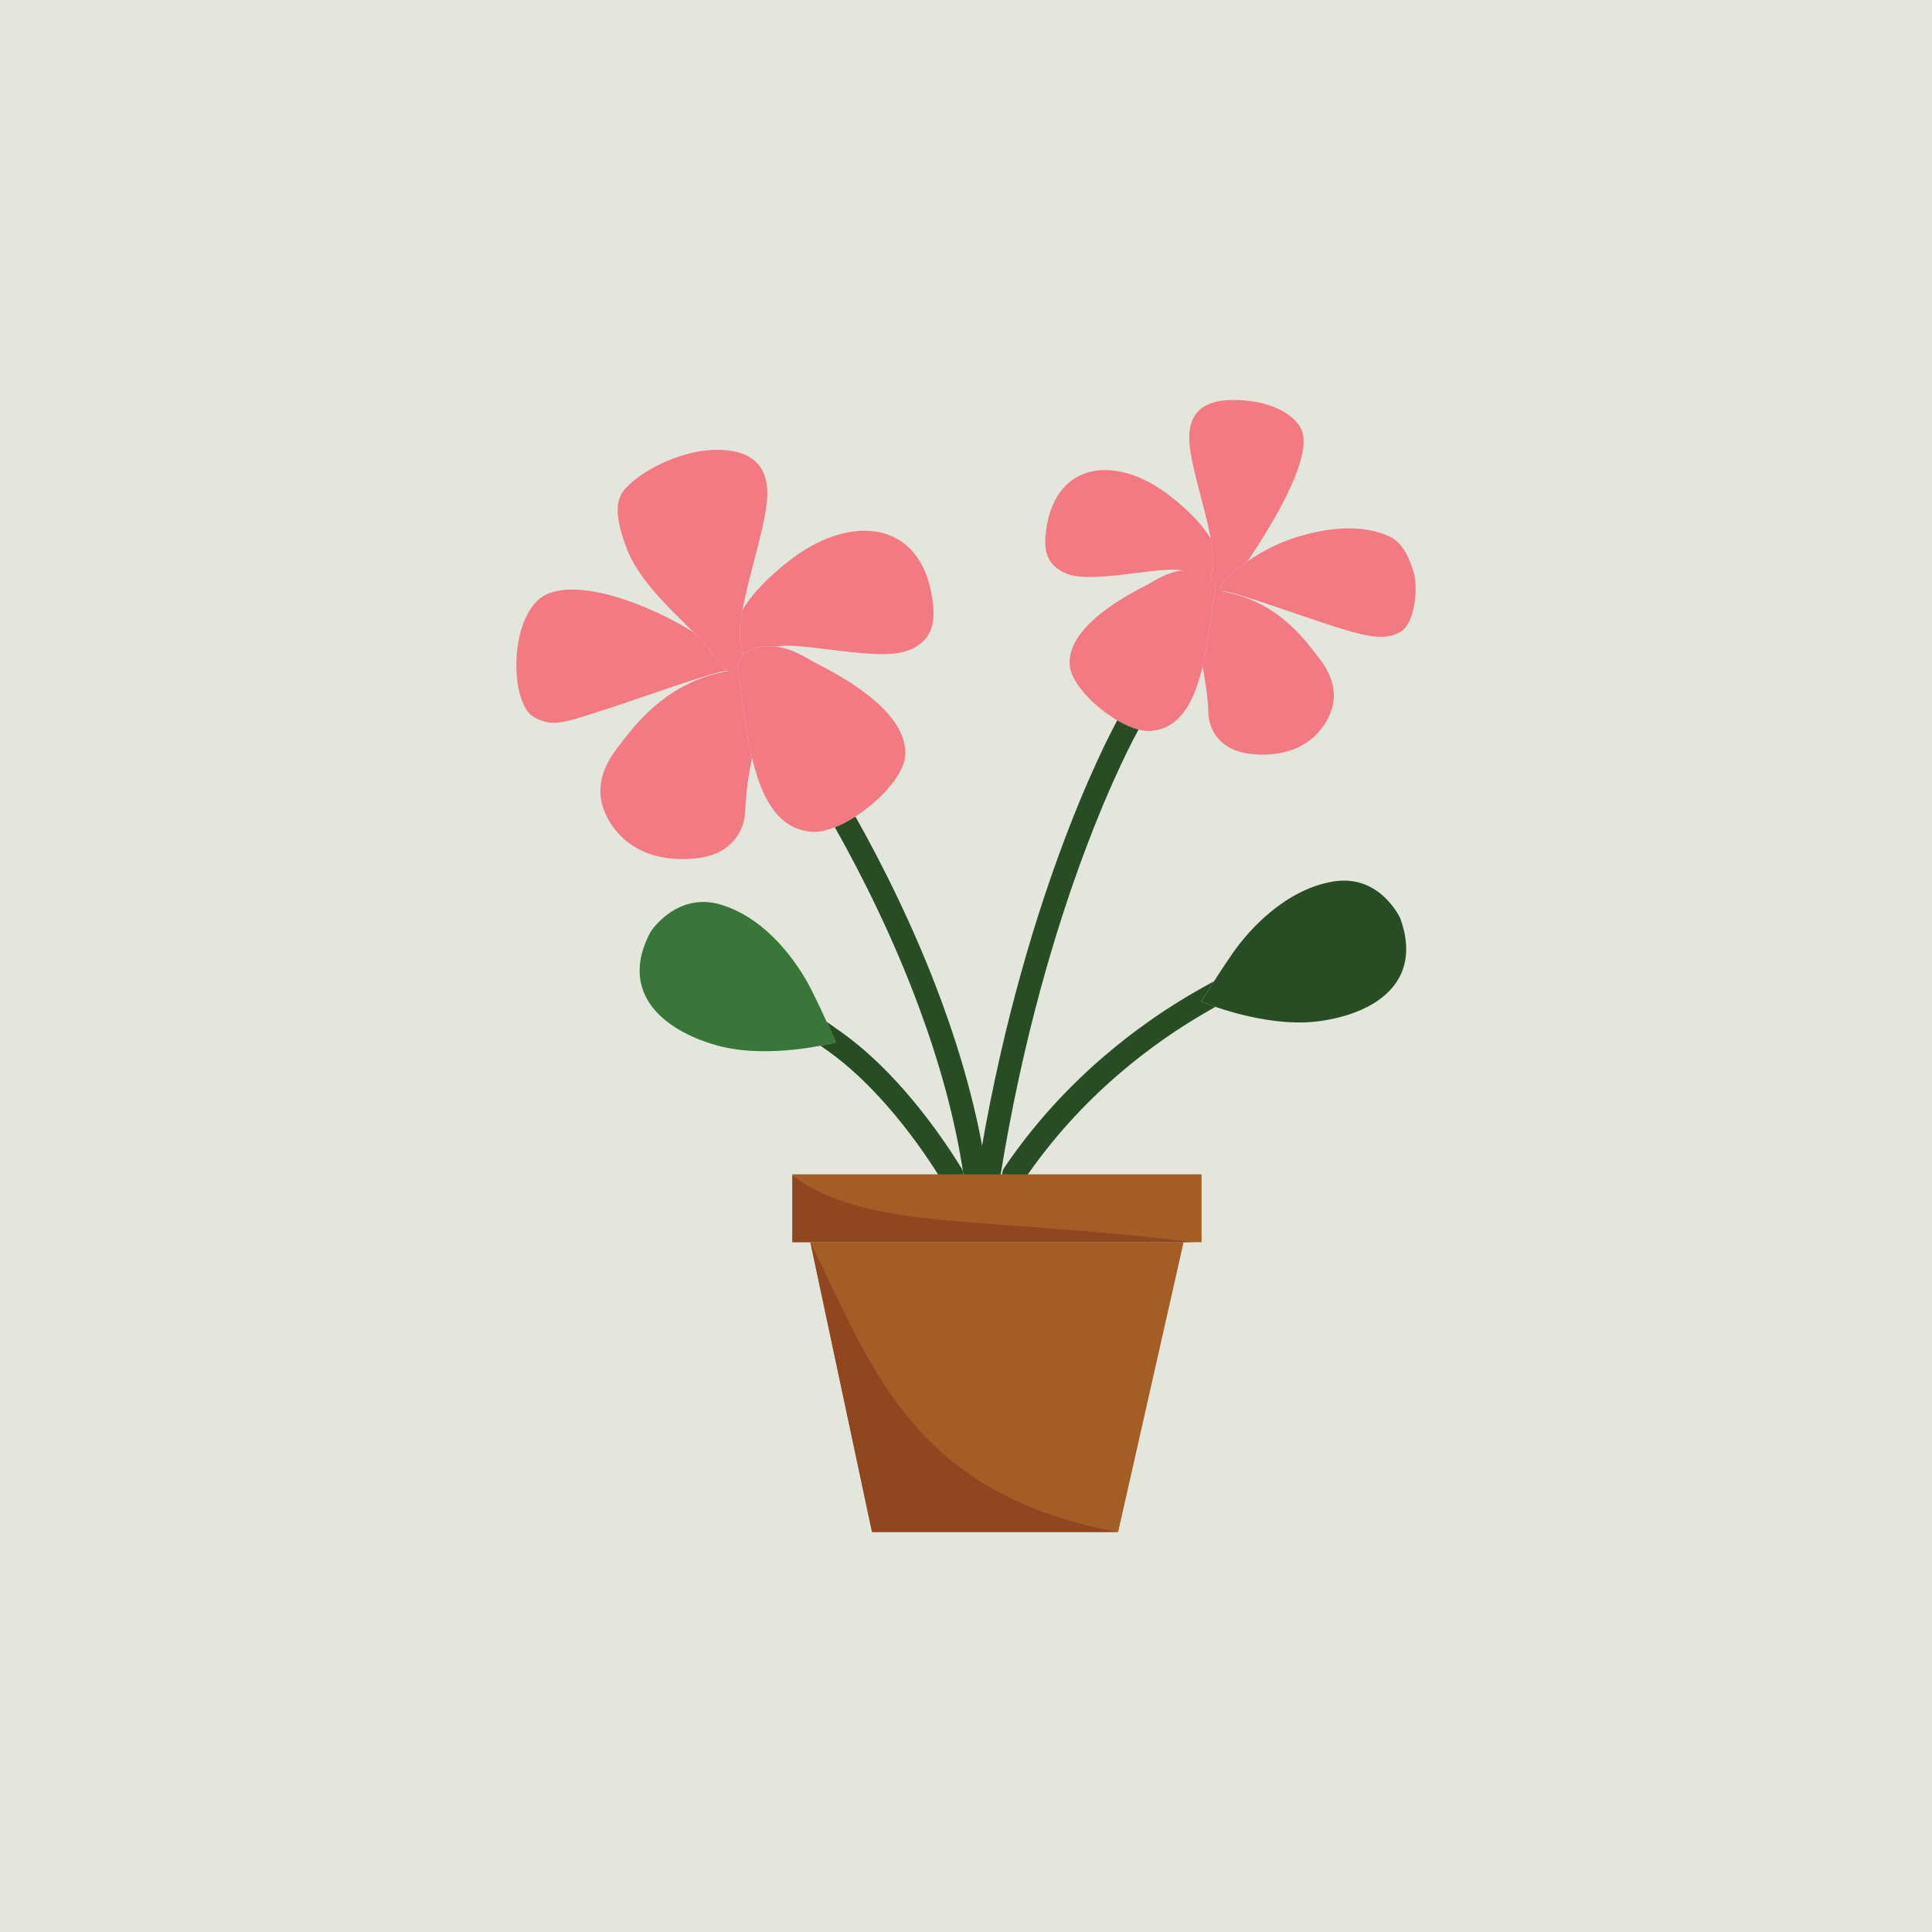 <?xml version="1.0" encoding="utf-8"?>
<!-- Generator: Adobe Illustrator 16.0.0, SVG Export Plug-In . SVG Version: 6.00 Build 0)  -->
<!DOCTYPE svg PUBLIC "-//W3C//DTD SVG 1.1//EN" "http://www.w3.org/Graphics/SVG/1.1/DTD/svg11.dtd">
<svg version="1.1" id="Layer_1" xmlns="http://www.w3.org/2000/svg" xmlns:xlink="http://www.w3.org/1999/xlink" x="0px" y="0px"
	 width="512px" height="512px" viewBox="0 0 512 512" enable-background="new 0 0 512 512" xml:space="preserve">
<rect x="-194.5" y="-44.5" fill="#E2E6DB" width="921" height="624"/>
<g id="Layer_1_5_">
	<g>
		<path fill="#284D24" d="M221.351,219.433c-0.04-0.069-0.076-0.139-0.108-0.211c1.779-0.704,3.626-1.68,5.439-2.842l0.026,0.047
			c6.875,12.206,15.579,29.332,22.757,48.795c5.256,14.257,9.698,29.773,12,45.541c0.246,1.679-0.917,3.239-2.595,3.485
			c-1.679,0.244-3.241-0.919-3.486-2.598c-2.235-15.306-6.563-30.413-11.688-44.313
			C236.661,248.256,228.108,231.433,221.351,219.433L221.351,219.433z"/>
		<g>
			<path fill="#F37983" d="M188.203,172.367c-3.893-5.451-17.593-15.519-21.999-26.724c-2.347-5.972-3.38-11.338-1.616-14.572
				c2.54-4.657,14.615-11.966,25.733-11.861c11.118,0.105,13.13,6.513,13.025,11.913c-0.199,10.182-9.084,31.85-6.989,40.236
				c0.209,0.829,0.366,1.586,0.48,2.275c-1.211,1.232-1.79,2.974-1.269,5.291c-0.701,0.071-1.624-0.323-2.709-1.161
				C189.37,175.067,188.203,172.367,188.203,172.367L188.203,172.367z"/>
			<path fill="#F37983" d="M183.918,167.64c-11.931-7.54-29.995-14.233-38.974-10.173c-10.092,4.563-10.189,28.772-3.435,32.59
				c4.871,2.754,8.042,1.391,17.149-1.467c9.107-2.859,32.088-11.249,34.204-10.825c-3.493-2.7-4.66-5.4-4.66-5.4
				C187.261,171.046,185.74,169.453,183.918,167.64L183.918,167.64z"/>
			<path fill="#F37983" d="M199.278,200.705c-0.585,3.039-1.679,9.271-1.755,13.752c-0.107,6.14-4.025,12.07-13.025,13.023
				c-9.001,0.953-17.576-1.482-22.554-9.106c-4.977-7.625-2.753-14.506,1.694-20.226c4.447-5.718,12.739-17.608,29.982-20.452
				c0,0,0.809-0.263,1.832,0.607c0.03,0.204,0.069,0.412,0.118,0.625C196.75,184.166,197.421,192.717,199.278,200.705
				L199.278,200.705z"/>
			<path fill="#F37983" d="M215.215,220.433c-16.925-1.078-16.989-29.71-19.643-41.502c-1.348-5.983,4.624-8.125,9.898-7.574
				c4.831,0.506,8.867,3.429,10.689,4.345c9.546,4.793,24.5,13.839,23.746,24.563C239.338,208.341,223.736,220.977,215.215,220.433
				L215.215,220.433z"/>
			<path fill="#F37983" d="M247.29,160.453c0.635,6.458-1.694,9.318-4.872,11.118c-3.176,1.802-7.305,2.436-19.483,0.953
				c-9.843-1.197-13.875-1.774-17.463-1.168h-0.001c-3.228-0.338-6.718,0.333-8.63,2.277c-0.114-0.688-0.275-1.445-0.482-2.275
				c-0.589-2.359-0.309-5.771,0.402-9.68c2.565-4.392,6.787-8.619,11.987-12.767C225.44,135.593,245.048,137.637,247.29,160.453z"/>
			<path fill="#F37983" d="M330.554,148.796c3.856-5.671,9.638-14.821,12.75-22.737c2.033-5.175,2.929-9.821,1.399-12.626
				c-2.202-4.036-8.625-7.523-18.259-7.431c-9.634,0.092-11.378,5.643-11.285,10.321c0.172,8.825,7.871,27.601,6.055,34.866
				c-0.178,0.717-0.317,1.374-0.416,1.972c1.049,1.066,1.551,2.575,1.098,4.585c0.607,0.063,1.406-0.279,2.348-1.006
				c-1.836,0.367-0.186-2.476-0.186-2.476S326.359,151.714,330.554,148.796z"/>
			<path fill="#F37983" d="M324.061,154.266c0,0,7.522-8.351,20.186-12.113c12.661-3.763,20.095-1.743,23.947,0
				c3.854,1.742,5.506,6.423,6.515,9.726c1.01,3.303,0.553,13.232-3.666,15.621c-4.222,2.385-9.269,1.1-17.162-1.375
				c-7.888-2.478-27.802-9.748-29.636-9.379C322.408,157.108,324.061,154.266,324.061,154.266z"/>
			<path fill="#F37983" d="M318.684,176.616c0.508,2.633,1.454,8.032,1.521,11.918c0.094,5.321,3.486,10.459,11.286,11.285
				s15.229-1.284,19.543-7.891c4.312-6.607,2.384-12.571-1.469-17.525c-3.854-4.956-11.037-15.26-25.978-17.723
				c0,0-0.705-0.227-1.591,0.525c-0.026,0.175-0.06,0.357-0.101,0.54C320.876,162.285,320.296,169.696,318.684,176.616
				L318.684,176.616z"/>
			<path fill="#F37983" d="M304.874,193.712c14.666-0.934,14.723-25.744,17.023-35.963c1.166-5.184-4.007-7.039-8.578-6.561
				c-4.188,0.438-7.682,2.972-9.263,3.765c-8.271,4.152-21.229,11.99-20.576,21.284C283.972,183.234,297.49,194.184,304.874,193.712
				L304.874,193.712z"/>
			<path fill="#F37983" d="M277.083,141.74c-0.552,5.596,1.467,8.074,4.219,9.634c2.754,1.56,6.332,2.109,16.882,0.826
				c10.552-1.284,13.396-1.743,17.342-0.457c2.176,0.708,3.942,2.036,5.086,3.088c0.042-0.967,0.238-2.178,0.604-3.64
				c0.511-2.045,0.27-5-0.348-8.391c-2.225-3.805-5.883-7.467-10.388-11.062C296.015,120.197,279.025,121.969,277.083,141.74
				L277.083,141.74z"/>
		</g>
		<path fill="#387639" d="M172.382,246.987c0,0,6.97-10.966,19.005-7.146c12.036,3.819,20.127,15.462,23.69,22.57
			c3.56,7.106,6.41,13.824,6.41,13.824s-17.603,4.734-31.664,0.763C175.764,273.022,163.828,263.112,172.382,246.987
			L172.382,246.987z"/>
		<path fill="#284D24" d="M301.733,193.354c-1.434,2.562-24.814,45.135-36.625,118.336c-0.267,1.671-1.835,2.813-3.508,2.548
			c-1.675-0.268-2.815-1.838-2.549-3.511c11.474-71.104,33.875-114.016,37.039-119.822
			C298.017,192.031,299.951,192.892,301.733,193.354z"/>
		<path fill="#284D24" d="M271.218,312.925c-0.948,1.408-2.862,1.779-4.268,0.828c-1.407-0.946-1.779-2.859-0.83-4.267
			c7.997-11.819,17.063-21.425,25.945-29.116c8.852-7.667,17.527-13.436,24.779-17.6c1.757-1.011,3.381-1.915,4.884-2.725
			c-2.031,3.167-3.364,5.377-3.364,5.377s1.402,0.6,3.746,1.404c-0.711,0.396-1.447,0.813-2.215,1.256
			c-6.953,3.994-15.289,9.537-23.819,16.925C287.58,292.372,278.896,301.576,271.218,312.925L271.218,312.925z"/>
		<path fill="#284D24" d="M254.817,309.609c0.883,1.447,0.426,3.337-1.021,4.221c-1.446,0.879-3.336,0.425-4.218-1.023
			c-3.907-6.366-8.888-13.383-14.566-19.848c-4.709-5.362-9.891-10.34-15.316-14.235c-0.784-0.564-1.53-1.095-2.249-1.601
			c2.512-0.478,4.039-0.889,4.039-0.889s-0.941-2.22-2.417-5.454c1.293,0.894,2.692,1.881,4.208,2.968
			c5.832,4.188,11.358,9.489,16.352,15.176C245.561,295.68,250.756,302.991,254.817,309.609L254.817,309.609z"/>
		<path fill="#284D24" d="M371.087,243.357c0,0-5.363-11.835-17.815-9.742c-12.452,2.096-22.101,12.484-26.619,19.025
			c-4.522,6.538-8.287,12.789-8.287,12.789s16.765,7.155,31.242,5.194C364.087,268.662,377.298,260.525,371.087,243.357z"/>
		<path fill="#A55D26" d="M209.985,311.209h108.444v17.978H209.985V311.209L209.985,311.209z"/>
		<path fill="#A55D26" d="M313.667,329.188H214.75L231.096,406h65.222L313.667,329.188z"/>
		<path fill="#904720" d="M214.75,329.188c16.056,32.381,26.651,66.765,81.567,76.813h-65.222L214.75,329.188z"/>
		<path fill="#904720" d="M316.249,329.187c-33.209,0-73.055,0-106.263,0c0-5.503,0-12.112,0-17.616
			C230.16,326.297,259.576,322.178,316.249,329.187z"/>
	</g>
</g>
</svg>
